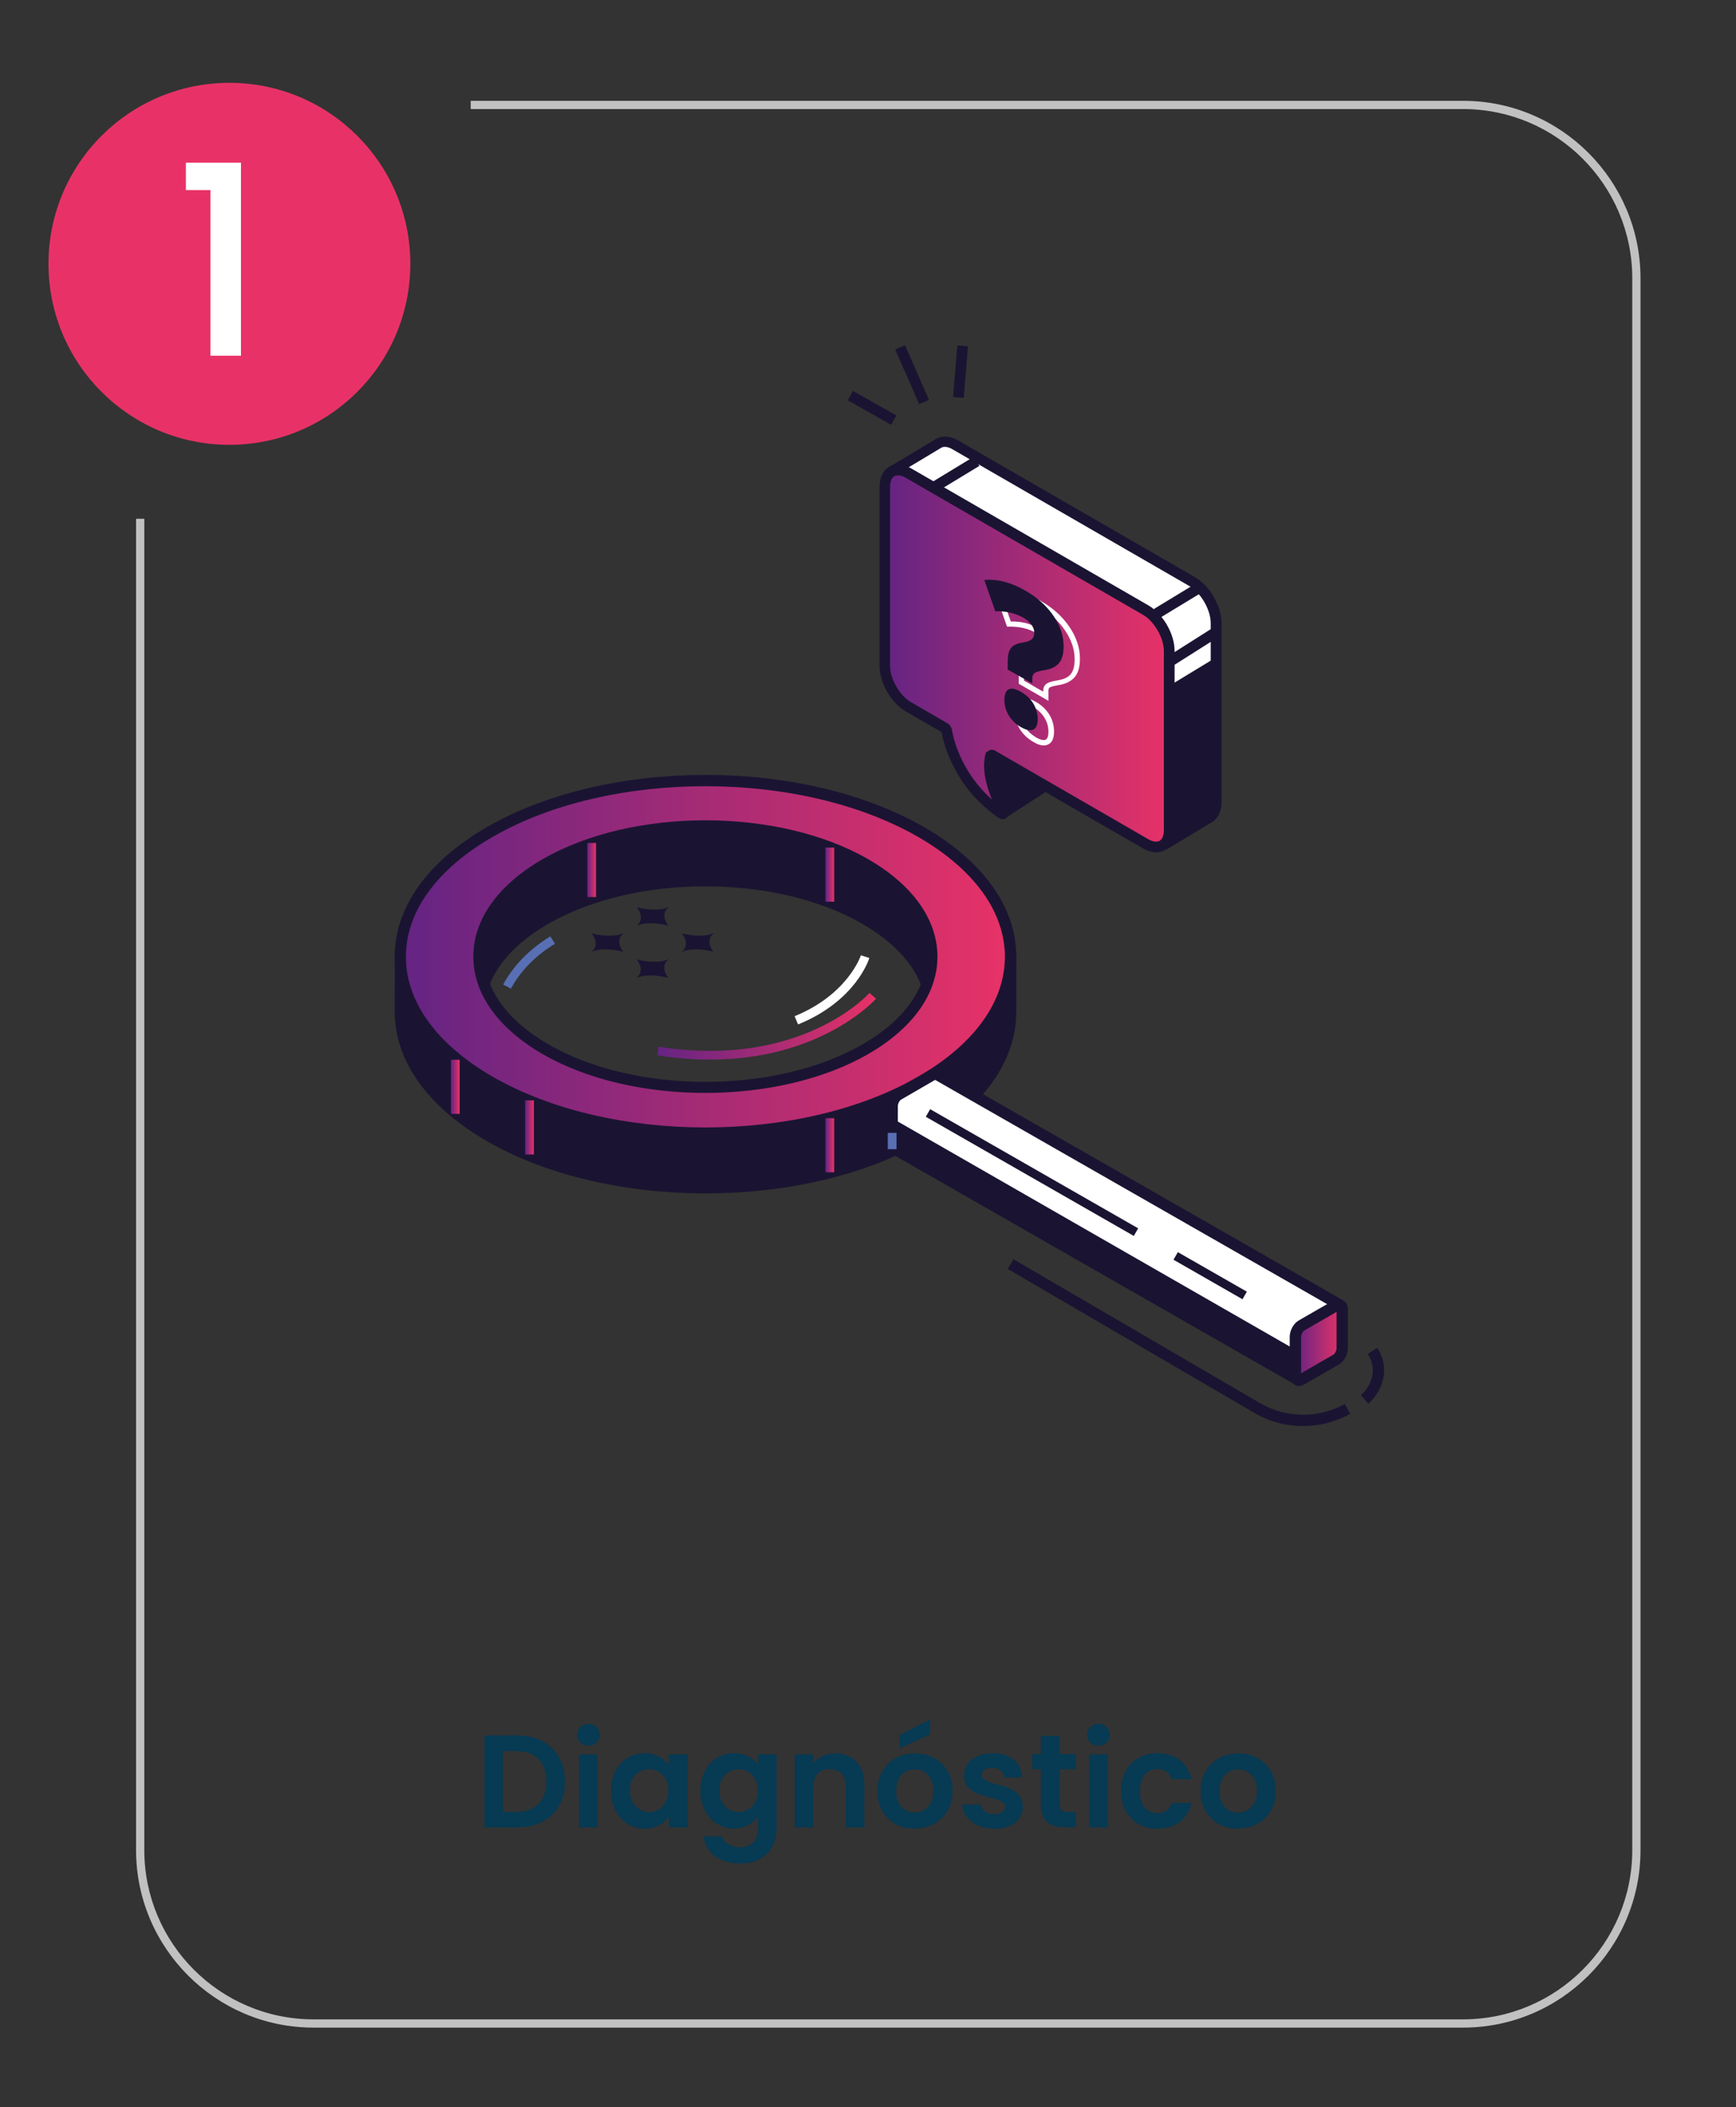 <svg xmlns="http://www.w3.org/2000/svg" xmlns:xlink="http://www.w3.org/1999/xlink" id="Camada_1" x="0px" y="0px" viewBox="0 0 105.26 127.72" style="enable-background:new 0 0 105.26 127.72;" xml:space="preserve">
<rect x="0" y="0" width="105.26" height="127.72" fill="#333333" stroke="none"/>
<style type="text/css">
	.st0{fill:#E83267;}
	.st1{fill:#C2C1C1;}
	.st2{fill:#FFFFFF;}
	.st3{fill:#073A53;}
	.st4{fill:#1A1432;}
	.st5{fill:url(#XMLID_1557_);}
	.st6{fill:url(#SVGID_1_);}
	.st7{fill:url(#SVGID_2_);}
	.st8{fill:url(#SVGID_3_);}
	.st9{fill:url(#SVGID_4_);}
	.st10{fill:url(#SVGID_5_);}
	.st11{fill:url(#XMLID_1558_);}
	.st12{fill:url(#SVGID_6_);}
	.st13{fill:#586FB4;}
	.st14{fill:url(#XMLID_1559_);}
	.st15{fill:url(#SVGID_7_);}
	.st16{fill:url(#XMLID_1560_);}
	.st17{fill:url(#SVGID_8_);}
	.st18{fill:url(#XMLID_1561_);}
	.st19{fill:url(#SVGID_9_);}
	.st20{fill:url(#XMLID_1562_);}
	.st21{fill:url(#SVGID_10_);}
	.st22{fill:url(#SVGID_11_);}
	.st23{fill:url(#XMLID_1563_);}
	.st24{fill:url(#XMLID_1564_);}
	.st25{fill:url(#XMLID_1565_);}
	.st26{fill:url(#XMLID_1566_);}
	.st27{fill:url(#XMLID_1567_);}
	.st28{fill:url(#XMLID_1568_);}
	.st29{fill:#6E5DA5;}
	.st30{fill:#DBD2E9;}
	.st31{fill:url(#XMLID_1569_);}
	.st32{fill:#FAE9CC;}
	.st33{fill:url(#XMLID_1570_);}
	.st34{fill:#FBEACC;}
	.st35{fill:#1A1432;stroke:#1A1432;stroke-miterlimit:10;}
	.st36{fill:url(#SVGID_12_);}
	.st37{fill:none;stroke:#1A1432;stroke-miterlimit:10;}
	.st38{fill:#FFFFFF;stroke:#1A1432;stroke-miterlimit:10;}
	.st39{fill:none;stroke:#F9FCFF;stroke-width:0.5;stroke-linejoin:round;}
	.st40{fill:url(#SVGID_13_);}
	.st41{fill:url(#XMLID_1571_);}
	.st42{fill:url(#XMLID_1572_);}
	.st43{fill:url(#SVGID_14_);}
	.st44{fill:url(#SVGID_15_);}
	.st45{fill:url(#SVGID_16_);}
	.st46{fill:url(#SVGID_17_);}
	.st47{fill:url(#SVGID_18_);}
	.st48{fill:url(#SVGID_19_);}
	.st49{fill:url(#SVGID_20_);}
	.st50{fill:url(#SVGID_21_);}
	.st51{fill:url(#SVGID_22_);}
	.st52{fill:url(#SVGID_23_);}
	.st53{fill:url(#SVGID_24_);}
	.st54{fill:url(#SVGID_25_);}
	.st55{fill:url(#SVGID_26_);}
	.st56{fill:url(#SVGID_27_);}
	.st57{fill:url(#SVGID_28_);}
	.st58{fill:url(#SVGID_29_);}
	.st59{fill:url(#SVGID_30_);}
	.st60{fill:url(#SVGID_31_);}
	.st61{fill:url(#SVGID_32_);}
	.st62{fill:url(#SVGID_33_);}
	.st63{fill:url(#SVGID_34_);}
	.st64{fill:url(#SVGID_35_);}
	.st65{fill:url(#SVGID_36_);}
	.st66{fill:url(#XMLID_1573_);}
	.st67{fill:url(#XMLID_1574_);}
	.st68{fill:url(#SVGID_37_);}
	.st69{fill:url(#SVGID_38_);}
	.st70{fill:url(#SVGID_39_);}
	.st71{fill:url(#SVGID_40_);}
	.st72{fill:url(#SVGID_41_);}
	.st73{fill:url(#SVGID_42_);}
	.st74{fill:url(#SVGID_43_);}
	.st75{fill:url(#SVGID_44_);}
	.st76{fill:url(#SVGID_45_);}
	.st77{fill:url(#SVGID_46_);}
	.st78{fill:url(#SVGID_47_);}
	.st79{fill:url(#XMLID_1575_);}
	.st80{fill:url(#SVGID_48_);}
	.st81{fill:url(#SVGID_49_);}
	.st82{fill:url(#SVGID_50_);}
	.st83{fill:url(#XMLID_1576_);}
	.st84{fill:url(#XMLID_1577_);}
	.st85{fill:url(#SVGID_51_);}
	.st86{fill:url(#SVGID_52_);}
	.st87{fill:url(#SVGID_53_);}
	.st88{fill:url(#SVGID_54_);}
	.st89{fill:url(#SVGID_55_);}
	.st90{fill:url(#SVGID_56_);}
	.st91{fill:url(#XMLID_1578_);}
	.st92{fill:url(#XMLID_1579_);}
	.st93{fill:url(#SVGID_57_);}
	.st94{fill:url(#SVGID_58_);}
	.st95{fill:url(#SVGID_59_);}
	.st96{fill:url(#SVGID_60_);}
	.st97{fill:url(#SVGID_61_);}
	.st98{fill:url(#SVGID_62_);}
	.st99{fill:url(#SVGID_63_);}
	.st100{fill:url(#SVGID_64_);}
	.st101{fill:url(#SVGID_65_);}
	.st102{fill:url(#SVGID_66_);}
	.st103{fill:url(#XMLID_1580_);}
	.st104{fill:url(#SVGID_67_);}
	.st105{fill:url(#XMLID_1581_);}
	.st106{fill:url(#XMLID_1582_);}
	.st107{fill:url(#XMLID_1583_);}
	.st108{fill:url(#XMLID_1584_);}
	.st109{fill:url(#SVGID_68_);}
	.st110{fill:url(#SVGID_69_);}
	.st111{fill:url(#SVGID_70_);}
	.st112{fill:url(#SVGID_71_);}
	.st113{fill:url(#SVGID_72_);}
	.st114{fill:url(#XMLID_1585_);}
	.st115{fill:url(#SVGID_73_);}
	.st116{fill:url(#XMLID_1586_);}
	.st117{fill:url(#XMLID_1587_);}
	.st118{fill:url(#SVGID_74_);}
	.st119{fill:url(#XMLID_1588_);}
	.st120{fill:url(#SVGID_75_);}
	.st121{fill:url(#XMLID_1589_);}
	.st122{fill:url(#SVGID_76_);}
	.st123{fill:url(#SVGID_77_);}
	.st124{fill:url(#XMLID_1590_);}
	.st125{fill:url(#XMLID_1591_);}
	.st126{fill:url(#XMLID_1592_);}
	.st127{fill:url(#XMLID_1593_);}
	.st128{fill:url(#XMLID_1594_);}
	.st129{fill:url(#XMLID_1595_);}
	.st130{fill:url(#XMLID_1596_);}
	.st131{fill:url(#XMLID_1597_);}
	.st132{fill:url(#SVGID_78_);}
	.st133{fill:url(#SVGID_79_);}
	.st134{fill:url(#XMLID_1598_);}
	.st135{fill:url(#XMLID_1599_);}
	.st136{fill:url(#SVGID_80_);}
	.st137{fill:url(#SVGID_81_);}
	.st138{fill:url(#SVGID_82_);}
	.st139{fill:url(#SVGID_83_);}
	.st140{fill:url(#SVGID_84_);}
	.st141{fill:url(#SVGID_85_);}
	.st142{fill:url(#SVGID_86_);}
	.st143{fill:url(#SVGID_87_);}
	.st144{fill:url(#SVGID_88_);}
	.st145{fill:url(#SVGID_89_);}
	.st146{fill:url(#SVGID_90_);}
	.st147{fill:url(#SVGID_91_);}
	.st148{fill:url(#SVGID_92_);}
	.st149{fill:url(#SVGID_93_);}
	.st150{fill:url(#SVGID_94_);}
	.st151{fill:url(#SVGID_95_);}
	.st152{fill:url(#SVGID_96_);}
	.st153{fill:url(#SVGID_97_);}
	.st154{fill:url(#SVGID_98_);}
	.st155{fill:url(#SVGID_99_);}
	.st156{fill:url(#SVGID_100_);}
	.st157{fill:url(#SVGID_101_);}
	.st158{fill:url(#SVGID_102_);}
	.st159{fill:url(#XMLID_1600_);}
	.st160{fill:url(#XMLID_1601_);}
	.st161{fill:url(#SVGID_103_);}
	.st162{fill:url(#SVGID_104_);}
	.st163{fill:url(#SVGID_105_);}
	.st164{fill:url(#SVGID_106_);}
	.st165{fill:url(#SVGID_107_);}
	.st166{fill:url(#SVGID_108_);}
	.st167{fill:url(#SVGID_109_);}
	.st168{fill:url(#SVGID_110_);}
	.st169{fill:url(#SVGID_111_);}
	.st170{fill:url(#SVGID_112_);}
	.st171{fill:url(#SVGID_113_);}
	.st172{fill:url(#XMLID_1602_);}
	.st173{fill:url(#SVGID_114_);}
	.st174{fill:url(#SVGID_115_);}
	.st175{fill:url(#SVGID_116_);}
	.st176{fill:url(#XMLID_1603_);}
	.st177{fill:url(#XMLID_1604_);}
	.st178{fill:url(#SVGID_117_);}
	.st179{fill:url(#SVGID_118_);}
	.st180{fill:url(#SVGID_119_);}
	.st181{fill:url(#SVGID_120_);}
	.st182{fill:url(#SVGID_121_);}
	.st183{fill:url(#SVGID_122_);}
	.st184{fill:url(#XMLID_1605_);}
	.st185{fill:url(#XMLID_1606_);}
	.st186{fill:url(#SVGID_123_);}
	.st187{fill:url(#SVGID_124_);}
	.st188{fill:url(#SVGID_125_);}
	.st189{fill:url(#SVGID_126_);}
	.st190{fill:url(#SVGID_127_);}
	.st191{fill:url(#SVGID_128_);}
	.st192{fill:url(#SVGID_129_);}
	.st193{fill:url(#SVGID_130_);}
	.st194{fill:url(#SVGID_131_);}
	.st195{fill:url(#SVGID_132_);}
	.st196{fill:url(#XMLID_1607_);}
	.st197{fill:url(#SVGID_133_);}
	.st198{fill:url(#XMLID_1608_);}
	.st199{fill:url(#XMLID_1609_);}
	.st200{fill:url(#XMLID_1610_);}
</style>
<g>
	<path class="st1" d="M88.71,122.89h-69.7c-5.93,0-10.76-4.83-10.76-10.76V31.44h0.5v80.69c0,5.66,4.6,10.26,10.26,10.26h69.7   c5.66,0,10.26-4.6,10.26-10.26V16.87c0-5.66-4.6-10.26-10.26-10.26H28.54v-0.5h60.17c5.93,0,10.76,4.83,10.76,10.76v95.26   C99.47,118.06,94.65,122.89,88.71,122.89z"></path>
</g>
<circle class="st0" cx="13.91" cy="15.99" r="10.97"></circle>
<g>
	<g>
		<path class="st2" d="M11.27,11.52V9.86h3.34v11.7h-1.85V11.52H11.27z"></path>
	</g>
</g>
<g>
	<g>
		<path class="st3" d="M32.87,105.52c0.45,0.23,0.79,0.56,1.03,0.98c0.24,0.42,0.36,0.92,0.36,1.48c0,0.56-0.12,1.05-0.36,1.47    c-0.24,0.42-0.59,0.74-1.03,0.97s-0.96,0.34-1.55,0.34h-1.95v-5.58h1.95C31.91,105.18,32.43,105.29,32.87,105.52z M32.65,109.33    c0.32-0.32,0.48-0.77,0.48-1.35c0-0.58-0.16-1.04-0.48-1.36c-0.32-0.33-0.77-0.49-1.36-0.49h-0.79v3.69h0.79    C31.87,109.81,32.33,109.65,32.65,109.33z"></path>
		<path class="st3" d="M35.19,105.61c-0.13-0.13-0.2-0.28-0.2-0.47s0.07-0.34,0.2-0.47s0.29-0.19,0.49-0.19s0.36,0.06,0.49,0.19    c0.13,0.13,0.2,0.28,0.2,0.47s-0.07,0.34-0.2,0.47c-0.13,0.13-0.29,0.19-0.49,0.19S35.32,105.74,35.19,105.61z M36.23,106.33v4.43    h-1.12v-4.43H36.23z"></path>
		<path class="st3" d="M37.32,107.34c0.18-0.35,0.42-0.61,0.73-0.8s0.65-0.28,1.03-0.28c0.33,0,0.62,0.07,0.87,0.2    c0.25,0.13,0.45,0.3,0.6,0.5v-0.63h1.13v4.43h-1.13v-0.65c-0.14,0.21-0.34,0.38-0.6,0.52c-0.25,0.14-0.55,0.2-0.88,0.2    c-0.37,0-0.71-0.1-1.02-0.29c-0.31-0.19-0.55-0.46-0.73-0.81c-0.18-0.35-0.27-0.75-0.27-1.2    C37.05,108.08,37.14,107.68,37.32,107.34z M40.37,107.84c-0.11-0.19-0.25-0.34-0.43-0.45c-0.18-0.1-0.38-0.16-0.58-0.16    s-0.4,0.05-0.58,0.15s-0.32,0.25-0.43,0.44s-0.16,0.42-0.16,0.69c0,0.27,0.05,0.5,0.16,0.7s0.25,0.35,0.43,0.46    c0.18,0.11,0.37,0.16,0.57,0.16c0.21,0,0.4-0.05,0.58-0.16c0.18-0.1,0.33-0.25,0.43-0.45c0.11-0.2,0.16-0.43,0.16-0.7    C40.53,108.27,40.48,108.04,40.37,107.84z"></path>
		<path class="st3" d="M45.37,106.45c0.25,0.13,0.45,0.3,0.59,0.51v-0.63h1.13v4.46c0,0.41-0.08,0.78-0.25,1.1    c-0.17,0.32-0.41,0.58-0.74,0.77c-0.33,0.19-0.73,0.28-1.2,0.28c-0.63,0-1.15-0.15-1.55-0.44c-0.4-0.29-0.63-0.69-0.68-1.2h1.11    c0.06,0.2,0.18,0.36,0.38,0.48c0.19,0.12,0.43,0.18,0.71,0.18c0.33,0,0.59-0.1,0.79-0.29c0.2-0.19,0.3-0.49,0.3-0.88v-0.69    c-0.14,0.21-0.34,0.38-0.6,0.52c-0.25,0.14-0.54,0.21-0.87,0.21c-0.37,0-0.71-0.1-1.02-0.29c-0.31-0.19-0.55-0.46-0.73-0.81    c-0.18-0.35-0.27-0.75-0.27-1.2c0-0.45,0.09-0.84,0.27-1.19s0.42-0.61,0.73-0.8s0.65-0.28,1.03-0.28    C44.82,106.26,45.12,106.32,45.37,106.45z M45.8,107.84c-0.11-0.19-0.25-0.34-0.43-0.45c-0.18-0.1-0.38-0.16-0.58-0.16    s-0.4,0.05-0.58,0.15s-0.32,0.25-0.43,0.44s-0.16,0.42-0.16,0.69c0,0.27,0.05,0.5,0.16,0.7s0.25,0.35,0.43,0.46    c0.18,0.11,0.37,0.16,0.57,0.16c0.21,0,0.4-0.05,0.58-0.16c0.18-0.1,0.33-0.25,0.43-0.45c0.11-0.2,0.16-0.43,0.16-0.7    C45.96,108.27,45.9,108.04,45.8,107.84z"></path>
		<path class="st3" d="M51.92,106.76c0.33,0.33,0.49,0.8,0.49,1.4v2.6h-1.12v-2.45c0-0.35-0.09-0.62-0.26-0.81    c-0.18-0.19-0.42-0.28-0.72-0.28c-0.31,0-0.55,0.09-0.73,0.28c-0.18,0.19-0.27,0.46-0.27,0.81v2.45h-1.12v-4.43h1.12v0.55    c0.15-0.19,0.34-0.34,0.57-0.45c0.23-0.11,0.49-0.16,0.76-0.16C51.17,106.26,51.59,106.43,51.92,106.76z"></path>
		<path class="st3" d="M54.29,110.55c-0.34-0.19-0.61-0.46-0.8-0.8c-0.2-0.35-0.29-0.75-0.29-1.2s0.1-0.85,0.3-1.2    s0.47-0.61,0.82-0.8s0.73-0.28,1.16-0.28s0.81,0.09,1.16,0.28s0.62,0.46,0.82,0.8s0.3,0.75,0.3,1.2s-0.1,0.85-0.31,1.2    c-0.21,0.35-0.48,0.61-0.83,0.8c-0.35,0.19-0.74,0.28-1.17,0.28C55.01,110.83,54.63,110.74,54.29,110.55z M56.01,109.71    c0.18-0.1,0.32-0.25,0.43-0.44c0.11-0.2,0.16-0.44,0.16-0.72c0-0.42-0.11-0.75-0.33-0.97c-0.22-0.23-0.49-0.34-0.81-0.34    s-0.59,0.11-0.8,0.34c-0.22,0.23-0.32,0.55-0.32,0.97c0,0.42,0.11,0.75,0.32,0.97c0.21,0.23,0.48,0.34,0.8,0.34    C55.64,109.86,55.83,109.81,56.01,109.71z M56.39,105.12l-1.84,0.84v-0.8l1.84-0.95V105.12z"></path>
		<path class="st3" d="M59.3,110.64c-0.29-0.13-0.52-0.31-0.68-0.53c-0.17-0.22-0.26-0.47-0.28-0.74h1.13    c0.02,0.17,0.1,0.31,0.25,0.42c0.15,0.11,0.33,0.17,0.55,0.17c0.21,0,0.38-0.04,0.5-0.13c0.12-0.09,0.18-0.2,0.18-0.33    c0-0.14-0.07-0.25-0.22-0.32s-0.38-0.15-0.7-0.24c-0.33-0.08-0.6-0.16-0.81-0.25c-0.21-0.08-0.39-0.22-0.54-0.39    c-0.15-0.18-0.23-0.41-0.23-0.71c0-0.25,0.07-0.47,0.21-0.67c0.14-0.2,0.34-0.36,0.61-0.48c0.26-0.12,0.57-0.18,0.93-0.18    c0.53,0,0.95,0.13,1.26,0.4c0.32,0.26,0.49,0.62,0.52,1.07H60.9c-0.02-0.18-0.09-0.32-0.22-0.42c-0.13-0.1-0.31-0.16-0.52-0.16    c-0.2,0-0.36,0.04-0.47,0.11c-0.11,0.07-0.16,0.18-0.16,0.31c0,0.15,0.08,0.26,0.22,0.34c0.15,0.08,0.38,0.16,0.7,0.24    c0.32,0.08,0.58,0.16,0.79,0.25c0.21,0.09,0.39,0.22,0.54,0.4s0.23,0.41,0.24,0.71c0,0.26-0.07,0.49-0.21,0.69    c-0.14,0.2-0.34,0.36-0.61,0.48c-0.26,0.11-0.57,0.17-0.92,0.17C59.91,110.83,59.58,110.77,59.3,110.64z"></path>
		<path class="st3" d="M64.24,107.25v2.14c0,0.15,0.04,0.26,0.11,0.32s0.19,0.1,0.36,0.1h0.52v0.94h-0.7    c-0.94,0-1.42-0.46-1.42-1.38v-2.14h-0.53v-0.92h0.53v-1.1h1.13v1.1h0.99v0.92H64.24z"></path>
		<path class="st3" d="M66.11,105.61c-0.13-0.13-0.2-0.28-0.2-0.47s0.07-0.34,0.2-0.47s0.29-0.19,0.49-0.19s0.36,0.06,0.49,0.19    c0.13,0.13,0.2,0.28,0.2,0.47s-0.07,0.34-0.2,0.47c-0.13,0.13-0.29,0.19-0.49,0.19S66.24,105.74,66.11,105.61z M67.16,106.33v4.43    h-1.12v-4.43H67.16z"></path>
		<path class="st3" d="M68.25,107.34c0.19-0.34,0.45-0.61,0.78-0.8c0.33-0.19,0.71-0.28,1.14-0.28c0.55,0,1,0.14,1.36,0.41    c0.36,0.27,0.6,0.66,0.72,1.16h-1.21c-0.06-0.19-0.17-0.34-0.32-0.45c-0.15-0.11-0.34-0.16-0.56-0.16c-0.32,0-0.57,0.12-0.76,0.35    c-0.19,0.23-0.28,0.56-0.28,0.99c0,0.42,0.09,0.75,0.28,0.98c0.19,0.23,0.44,0.35,0.76,0.35c0.45,0,0.75-0.2,0.89-0.61h1.21    c-0.12,0.48-0.37,0.86-0.73,1.14c-0.36,0.28-0.82,0.42-1.36,0.42c-0.43,0-0.81-0.09-1.14-0.28c-0.33-0.19-0.59-0.46-0.78-0.8    c-0.19-0.34-0.28-0.75-0.28-1.2S68.07,107.68,68.25,107.34z"></path>
		<path class="st3" d="M73.89,110.55c-0.34-0.19-0.61-0.46-0.8-0.8c-0.2-0.35-0.29-0.75-0.29-1.2s0.1-0.85,0.3-1.2    s0.47-0.61,0.82-0.8s0.73-0.28,1.16-0.28s0.81,0.09,1.16,0.28s0.62,0.46,0.82,0.8s0.3,0.75,0.3,1.2s-0.1,0.85-0.31,1.2    c-0.21,0.35-0.48,0.61-0.83,0.8c-0.35,0.19-0.74,0.28-1.17,0.28C74.62,110.83,74.24,110.74,73.89,110.55z M75.62,109.71    c0.18-0.1,0.32-0.25,0.43-0.44c0.11-0.2,0.16-0.44,0.16-0.72c0-0.42-0.11-0.75-0.33-0.97c-0.22-0.23-0.49-0.34-0.81-0.34    s-0.59,0.11-0.8,0.34c-0.22,0.23-0.32,0.55-0.32,0.97c0,0.42,0.11,0.75,0.32,0.97c0.21,0.23,0.48,0.34,0.8,0.34    C75.25,109.86,75.44,109.81,75.62,109.71z"></path>
	</g>
</g>
<g id="XMLID_156_">
	<g id="XMLID_299_">
		<g id="XMLID_300_">
			<path id="XMLID_301_" class="st4" d="M79.01,86.43c0.99,0,1.98-0.25,2.86-0.74l-0.33-0.6c-1.59,0.89-3.56,0.87-5.14-0.05     l-14.95-8.72l-0.35,0.59l14.95,8.72C76.96,86.17,77.99,86.43,79.01,86.43z"></path>
		</g>
	</g>
	<g id="XMLID_296_">
		<g id="XMLID_297_">
			<path id="XMLID_298_" class="st4" d="M82.97,85.08c0.6-0.52,1.49-1.9,0.54-3.39l-0.58,0.37c0.87,1.37-0.36,2.46-0.41,2.5     L82.97,85.08z"></path>
		</g>
	</g>
	<g id="XMLID_170_">
		<g id="XMLID_285_">
			<g id="XMLID_292_">
				<path id="XMLID_293_" class="st4" d="M61.27,61.15L61.27,61.15l0-2.98l-0.74,0.14c-0.84-1.67-2.4-3.24-4.67-4.55      c-3.73-2.15-8.2-5.79-13.08-5.72c-4.58,0.06-9.58,3.7-13.08,5.72c-2.28,1.31-3.83,2.89-4.68,4.55l-0.74-0.15l-0.01,3.14      c0,0,0,0,0,0v0l0,0c0,2.73,1.81,5.47,5.42,7.55c7.22,4.17,18.94,4.17,26.16,0C59.54,66.74,61.34,63.93,61.27,61.15z       M52.48,66.92c-2.68,1.55-6.41-0.44-9.92-0.44c-3.51,0-6.81,1.99-9.49,0.44c-5.36-3.1-5.36-8.11,0-11.21      c5.36-3.1,14.05-3.1,19.42,0C57.84,58.8,57.84,63.82,52.48,66.92z"></path>
			</g>
			<g id="XMLID_286_">
				<path id="XMLID_287_" class="st4" d="M29.52,69.16c-3.6-2.08-5.59-4.87-5.59-7.85l0.01-3.56l0.9,0.18      c0.92-1.68,2.54-3.22,4.69-4.46c0.61-0.35,1.26-0.75,1.94-1.17c3.31-2.02,7.42-4.54,11.31-4.6c0.05,0,0.09,0,0.14,0      c3.94,0,7.56,2.29,10.76,4.32c0.82,0.52,1.6,1.01,2.35,1.45c2.15,1.24,3.77,2.78,4.69,4.46l0.9-0.17l0,3.47      c0.04,3.02-1.94,5.84-5.59,7.94c-3.65,2.11-8.45,3.16-13.25,3.16C37.97,72.33,33.17,71.27,29.52,69.16z M60.92,58.58l-0.59,0.11      l-0.12-0.23c-0.83-1.65-2.4-3.17-4.54-4.41c-0.76-0.44-1.55-0.94-2.38-1.46c-3.12-1.98-6.66-4.21-10.4-4.21      c-0.04,0-0.09,0-0.13,0c-3.69,0.05-7.72,2.52-10.96,4.5c-0.69,0.42-1.35,0.82-1.96,1.18c-2.14,1.23-3.71,2.76-4.54,4.41      L25.2,58.7l-0.58-0.12l0,2.73c0,2.72,1.86,5.3,5.25,7.25c7.12,4.11,18.7,4.11,25.82,0l0,0c3.45-1.99,5.31-4.63,5.24-7.41      l-0.01-0.28l0.01,0V58.58z M46.41,67.35c-1.27-0.26-2.59-0.53-3.85-0.53c-1.28,0-2.54,0.27-3.76,0.54      c-2.11,0.46-4.11,0.89-5.9-0.14c-2.7-1.56-4.19-3.66-4.19-5.9c0-2.25,1.49-4.34,4.19-5.9c5.45-3.15,14.31-3.15,19.76,0      c2.7,1.56,4.19,3.66,4.19,5.9c0,2.25-1.49,4.34-4.19,5.9c-0.81,0.47-1.7,0.64-2.63,0.64C48.88,67.85,47.66,67.6,46.41,67.35z       M46.54,66.67c2.15,0.44,4.19,0.86,5.76-0.05c2.48-1.43,3.85-3.32,3.85-5.31c0-1.99-1.37-3.87-3.85-5.31      c-5.26-3.04-13.81-3.04-19.07,0c-2.48,1.43-3.85,3.32-3.85,5.31c0,1.99,1.37,3.87,3.85,5.31c1.56,0.9,3.34,0.51,5.41,0.06      c1.26-0.27,2.56-0.56,3.91-0.56C43.89,66.13,45.24,66.4,46.54,66.67z"></path>
			</g>
		</g>
		<g id="XMLID_270_">
			<g id="XMLID_277_">
				<g>
					<linearGradient id="XMLID_1557_" gradientUnits="userSpaceOnUse" x1="24.272" y1="57.982" x2="61.273" y2="57.982">
						<stop offset="0.018" style="stop-color:#662483"></stop>
						<stop offset="1" style="stop-color:#E83267"></stop>
					</linearGradient>
					<path id="XMLID_628_" class="st5" d="M55.85,50.43c-7.22-4.17-18.94-4.17-26.16,0c-7.22,4.17-7.22,10.93,0,15.11       c7.22,4.17,18.94,4.17,26.16,0C63.08,61.36,63.08,54.6,55.85,50.43z M52.48,63.59c-5.36,3.1-14.05,3.1-19.42,0       c-5.36-3.1-5.36-8.11,0-11.21c5.36-3.1,14.05-3.1,19.42,0C57.84,55.47,57.84,60.49,52.48,63.59z"></path>
				</g>
			</g>
			<g id="XMLID_271_">
				<path id="XMLID_272_" class="st4" d="M29.52,65.83c-3.6-2.08-5.59-4.87-5.59-7.85c0-2.98,1.99-5.77,5.59-7.85      c7.31-4.22,19.2-4.22,26.51,0c3.61,2.08,5.59,4.87,5.59,7.85c0,2.98-1.99,5.77-5.59,7.85l0,0C52.37,67.94,47.57,69,42.77,69      C37.97,69,33.17,67.94,29.52,65.83z M29.86,50.73c-3.38,1.95-5.25,4.53-5.25,7.26c0,2.72,1.86,5.3,5.25,7.26      c7.12,4.11,18.7,4.11,25.82,0l0,0c3.38-1.95,5.25-4.53,5.25-7.26c0-2.72-1.86-5.3-5.25-7.26c-3.56-2.05-8.23-3.08-12.91-3.08      C38.1,47.65,33.42,48.67,29.86,50.73z M32.89,63.88c-2.7-1.56-4.19-3.66-4.19-5.9c0-2.25,1.49-4.34,4.19-5.9      c5.45-3.15,14.31-3.15,19.76,0l0,0c2.7,1.56,4.19,3.66,4.19,5.9c0,2.25-1.49,4.34-4.19,5.9c-2.72,1.57-6.3,2.36-9.88,2.36      C39.19,66.24,35.62,65.46,32.89,63.88z M52.31,52.67c-5.26-3.04-13.81-3.04-19.07,0c-2.48,1.43-3.85,3.32-3.85,5.31      c0,1.99,1.37,3.87,3.85,5.31c5.26,3.04,13.81,3.04,19.07,0c2.48-1.43,3.85-3.32,3.85-5.31C56.16,55.99,54.79,54.11,52.31,52.67      L52.31,52.67z"></path>
			</g>
		</g>
		<g id="XMLID_230_">
			<g>
				<g id="XMLID_616_">
					<g id="XMLID_618_">
						<linearGradient id="SVGID_1_" gradientUnits="userSpaceOnUse" x1="50.045" y1="69.404" x2="50.575" y2="69.404">
							<stop offset="0.018" style="stop-color:#662483"></stop>
							<stop offset="1" style="stop-color:#E83267"></stop>
						</linearGradient>
						<rect x="50.05" y="67.77" class="st6" width="0.53" height="3.28"></rect>
					</g>
				</g>
			</g>
		</g>
		<g id="XMLID_226_">
			<g>
				<g id="XMLID_611_">
					<g id="XMLID_613_">
						<linearGradient id="SVGID_2_" gradientUnits="userSpaceOnUse" x1="27.34" y1="65.867" x2="27.87" y2="65.867">
							<stop offset="0.018" style="stop-color:#662483"></stop>
							<stop offset="1" style="stop-color:#E83267"></stop>
						</linearGradient>
						<rect x="27.34" y="64.23" class="st7" width="0.53" height="3.28"></rect>
					</g>
				</g>
			</g>
		</g>
		<g id="XMLID_222_">
			<g>
				<g id="XMLID_606_">
					<g id="XMLID_608_">
						<linearGradient id="SVGID_3_" gradientUnits="userSpaceOnUse" x1="31.845" y1="68.328" x2="32.374" y2="68.328">
							<stop offset="0.018" style="stop-color:#662483"></stop>
							<stop offset="1" style="stop-color:#E83267"></stop>
						</linearGradient>
						<rect x="31.84" y="66.69" class="st8" width="0.53" height="3.28"></rect>
					</g>
				</g>
			</g>
		</g>
		<g id="XMLID_218_">
			<g>
				<g id="XMLID_602_">
					<g id="XMLID_604_">
						<linearGradient id="SVGID_4_" gradientUnits="userSpaceOnUse" x1="50.045" y1="53.005" x2="50.575" y2="53.005">
							<stop offset="0.018" style="stop-color:#662483"></stop>
							<stop offset="1" style="stop-color:#E83267"></stop>
						</linearGradient>
						<rect x="50.05" y="51.37" class="st9" width="0.53" height="3.28"></rect>
					</g>
				</g>
			</g>
		</g>
		<g id="XMLID_214_">
			<g>
				<g id="XMLID_597_">
					<g id="XMLID_600_">
						<linearGradient id="SVGID_5_" gradientUnits="userSpaceOnUse" x1="35.605" y1="52.727" x2="36.135" y2="52.727">
							<stop offset="0.018" style="stop-color:#662483"></stop>
							<stop offset="1" style="stop-color:#E83267"></stop>
						</linearGradient>
						<rect x="35.61" y="51.09" class="st10" width="0.53" height="3.28"></rect>
					</g>
				</g>
			</g>
		</g>
		<g id="XMLID_194_">
			<g id="XMLID_207_">
				<g id="XMLID_212_">
					<path id="XMLID_213_" class="st2" d="M81.14,79.29c0.06-0.1,0.02-0.23-0.08-0.29L56.8,65.11c0,0-0.14-0.03-0.22,0.02       l-2.12,1.22c-0.2,0.12-0.36,0.42-0.36,0.69v2.31c0,0.12,0.03,0.2,0.09,0.25l24.27,13.88c0.1,0.06,0.23,0.02,0.29-0.08       L81.14,79.29z"></path>
				</g>
				<g id="XMLID_208_">
					<path id="XMLID_209_" class="st4" d="M78.28,83.78L54.01,69.9l-0.08-0.06c-0.08-0.09-0.18-0.24-0.18-0.49v-2.31       c0-0.39,0.23-0.81,0.53-0.99l2.12-1.22c0.18-0.11,0.41-0.07,0.47-0.06l0.05,0.01l24.31,13.91c0.13,0.07,0.22,0.19,0.26,0.34       c0.04,0.14,0.02,0.3-0.06,0.42l-2.4,4.12c-0.1,0.18-0.29,0.28-0.48,0.28C78.46,83.86,78.36,83.83,78.28,83.78z M56.7,65.45       l-2.07,1.2c-0.08,0.04-0.19,0.23-0.19,0.39l-0.01,2.31l24.08,13.77l2.27-3.9L56.7,65.45z"></path>
				</g>
			</g>
			<g id="XMLID_198_">
				<g id="XMLID_203_">
					<linearGradient id="XMLID_1558_" gradientUnits="userSpaceOnUse" x1="78.55" y1="81.368" x2="81.388" y2="81.368">
						<stop offset="0.018" style="stop-color:#662483"></stop>
						<stop offset="1" style="stop-color:#E83267"></stop>
					</linearGradient>
					<path id="XMLID_206_" class="st11" d="M81.03,82.4l-2.12,1.22c-0.2,0.12-0.36-0.01-0.36-0.27v-2.31c0-0.27,0.16-0.58,0.36-0.69       l2.12-1.22c0.2-0.12,0.36,0.01,0.36,0.27v2.31C81.39,81.97,81.23,82.28,81.03,82.4z"></path>
				</g>
				<g id="XMLID_199_">
					<path id="XMLID_200_" class="st4" d="M78.5,83.93c-0.19-0.11-0.3-0.32-0.3-0.59v-2.31c0-0.39,0.23-0.81,0.53-0.99l2.12-1.22       c0.19-0.11,0.41-0.12,0.58-0.02c0.19,0.11,0.3,0.32,0.3,0.59v2.31c0,0.39-0.23,0.81-0.53,0.99l-2.12,1.22       c-0.1,0.06-0.21,0.09-0.32,0.09C78.67,84,78.58,83.98,78.5,83.93z M80.85,82.1c0.08-0.04,0.19-0.23,0.19-0.39l0-2.2l-1.96,1.13       c-0.08,0.04-0.19,0.23-0.19,0.39l0,2.2L80.85,82.1L80.85,82.1z"></path>
				</g>
			</g>
			<g id="XMLID_195_">
				<g id="XMLID_196_">
					<polygon id="XMLID_197_" class="st4" points="54.1,67.78 54.1,69.35 78.55,83.34 78.55,81.81      "></polygon>
				</g>
			</g>
		</g>
		<g id="XMLID_191_">
			<g id="XMLID_192_">
				
					<rect id="XMLID_193_" x="62.28" y="63.78" transform="matrix(0.497 -0.868 0.868 0.497 -30.179 90.046)" class="st4" width="0.53" height="14.53"></rect>
			</g>
		</g>
		<g id="XMLID_188_">
			<g id="XMLID_189_">
				
					<rect id="XMLID_190_" x="73.08" y="74.88" transform="matrix(0.497 -0.868 0.868 0.497 -30.163 102.568)" class="st4" width="0.53" height="4.82"></rect>
			</g>
		</g>
		<g id="XMLID_184_">
			<g>
				<g id="XMLID_561_">
					<g id="XMLID_595_">
						<linearGradient id="SVGID_6_" gradientUnits="userSpaceOnUse" x1="39.838" y1="62.196" x2="53.113" y2="62.196">
							<stop offset="0.018" style="stop-color:#662483"></stop>
							<stop offset="1" style="stop-color:#E83267"></stop>
						</linearGradient>
						<path class="st12" d="M43.05,64.22c6.77,0,10.03-3.65,10.07-3.69l-0.4-0.35c-0.04,0.05-4.15,4.62-12.79,3.26l-0.08,0.52        C40.98,64.14,42.05,64.22,43.05,64.22z"></path>
					</g>
				</g>
			</g>
		</g>
		<g id="XMLID_181_">
			<g id="XMLID_182_">
				<path id="XMLID_183_" class="st2" d="M48.39,62.09c3.49-1.42,4.29-3.92,4.32-4.03l-0.51-0.16c-0.01,0.02-0.78,2.37-4.02,3.69      L48.39,62.09z"></path>
			</g>
		</g>
		<g id="XMLID_177_">
			<g>
				<g id="XMLID_513_">
					<g id="XMLID_515_">
						<path class="st13" d="M30.98,59.92c0.58-1.07,1.47-1.99,2.67-2.72l-0.28-0.45c-1.27,0.78-2.23,1.76-2.86,2.92L30.98,59.92z"></path>
					</g>
				</g>
			</g>
		</g>
		<g id="XMLID_171_">
			<g>
				<g id="XMLID_510_">
					<rect id="XMLID_511_" x="53.83" y="68.66" class="st13" width="0.53" height="0.99"></rect>
				</g>
			</g>
		</g>
	</g>
	<g id="XMLID_157_">
		<g id="XMLID_167_">
			<g id="XMLID_168_">
				<path id="XMLID_169_" class="st4" d="M40.52,58.16c-0.5,0.41-0.09,0.99-0.01,1.09c0,0.01-0.01,0.01-0.01,0.01      c-0.17-0.05-1.17-0.29-1.88,0c-0.01,0-0.02,0-0.01-0.01c0.5-0.41,0.08-0.99,0-1.09c0-0.01,0-0.01,0.01-0.01      c0.18,0.05,1.18,0.29,1.89,0C40.52,58.15,40.53,58.15,40.52,58.16z"></path>
			</g>
		</g>
		<g id="XMLID_164_">
			<g id="XMLID_165_">
				<path id="XMLID_166_" class="st4" d="M37.79,56.58c-0.5,0.41-0.09,0.99-0.01,1.09c0,0.01-0.01,0.01-0.01,0.01      c-0.17-0.05-1.17-0.29-1.88,0c-0.01,0-0.02,0-0.01-0.01c0.5-0.41,0.08-0.99,0-1.09c0-0.01,0-0.01,0.01-0.01      c0.18,0.05,1.18,0.29,1.89,0C37.79,56.57,37.8,56.58,37.79,56.58z"></path>
			</g>
		</g>
		<g id="XMLID_161_">
			<g id="XMLID_162_">
				<path id="XMLID_163_" class="st4" d="M43.26,56.58c-0.5,0.41-0.09,0.99-0.01,1.09c0,0.01-0.01,0.01-0.01,0.01      c-0.17-0.05-1.17-0.29-1.88,0c-0.01,0-0.02,0-0.01-0.01c0.5-0.41,0.08-0.99,0-1.09c0-0.01,0.01-0.01,0.01-0.01      c0.18,0.05,1.18,0.29,1.89,0C43.25,56.57,43.27,56.57,43.26,56.58z"></path>
			</g>
		</g>
		<g id="XMLID_158_">
			<g id="XMLID_159_">
				<path id="XMLID_160_" class="st4" d="M40.53,55c-0.5,0.41-0.09,0.99-0.01,1.09c0,0.01-0.01,0.01-0.01,0.01      c-0.17-0.05-1.17-0.29-1.88,0c-0.01,0-0.02,0-0.01-0.01c0.5-0.41,0.08-0.99,0-1.09c0-0.01,0-0.01,0.01-0.01      c0.18,0.05,1.18,0.29,1.89,0C40.53,54.99,40.54,55,40.53,55z"></path>
			</g>
		</g>
	</g>
</g>
<g id="XMLID_78_">
	<g id="XMLID_111_">
		<g id="XMLID_114_">
			<g id="XMLID_127_">
				<g id="XMLID_128_">
					<g id="XMLID_132_">
						<g id="XMLID_133_">
							<g id="XMLID_151_">
								<path id="XMLID_155_" class="st4" d="M60.89,49.23l3.01-1.94c0.03-0.02,0.03-0.05,0.01-0.08l-3.82-4.63          c-0.03-0.03-0.08-0.02-0.09,0.02l-0.61,2.82c0,0,0,0,0,0.01l-0.15,1.93c0,0.01,0,0.03,0.01,0.04l1.57,1.82          C60.84,49.24,60.87,49.25,60.89,49.23z"></path>
								<path id="XMLID_152_" class="st4" d="M60.86,49.57c-0.1,0-0.21-0.04-0.28-0.13l-1.66-1.93l0-0.18l0.14-1.93l0.66-3.07          l0.24-0.09c0.14-0.03,0.29,0.01,0.38,0.13l3.91,4.75l-0.01,0.19c-0.02,0.11-0.08,0.2-0.17,0.26l-3,1.94          C61,49.55,60.93,49.57,60.86,49.57z M59.58,47.27l1.34,1.56l2.55-1.65l-3.27-3.96l-0.49,2.27L59.58,47.27z"></path>
							</g>
							<g id="XMLID_146_">
								<path id="XMLID_150_" class="st2" d="M72.27,35.23l-14.35-8.28c-0.36-0.21-0.69-0.24-0.94-0.13l0,0l-2.81,1.68          c-0.04,0.02-0.05,0.08-0.02,0.12l3.35,3.54c0.01,0.01,0.02,0.03,0.02,0.05l0,5.86c0,0.93,0.66,2.08,1.47,2.55l2.14,1.23          c0.05,0.07,0.1,0.14,0.15,0.21c0.11,0.62,0.7,3.2,3.33,5c0.1,0.07,0.17-0.03,0.1-0.16c-0.35-0.66-1-2.08-0.8-3.2          c0.11-0.05,0.13-0.05,0.24-0.1l4.43,2.56c0.02,0.01,0.03,0.02,0.03,0.04l1.85,4.93c0.02,0.04,0.07,0.06,0.11,0.04l2.78-1.67          l0,0c0.24-0.16,0.38-0.47,0.38-0.9V37.78C73.74,36.85,73.08,35.7,72.27,35.23z"></path>
								<path id="XMLID_147_" class="st4" d="M70.55,51.5c-0.05,0-0.09-0.01-0.14-0.02l-0.14-0.05l-0.1-0.19l-1.82-4.84l-4.13-2.38          c-0.06,1.01,0.52,2.24,0.79,2.75c0.11,0.2,0.08,0.43-0.07,0.56c-0.14,0.12-0.34,0.13-0.5,0.02          c-2.61-1.79-3.29-4.3-3.45-5.14l-0.07-0.09l-2.08-1.2c-0.92-0.53-1.63-1.77-1.63-2.83v-5.76l-3.28-3.47          c-0.09-0.09-0.12-0.21-0.11-0.33c0.02-0.12,0.09-0.23,0.2-0.29l2.8-1.68c0.4-0.17,0.83-0.12,1.27,0.13l14.35,8.28          c0.92,0.53,1.63,1.77,1.63,2.83v10.82c0,0.53-0.19,0.94-0.52,1.17l-2.79,1.68C70.69,51.48,70.62,51.5,70.55,51.5z           M64.19,43.23l4.67,2.7l0.07,0.16l1.74,4.64l2.52-1.52c0.14-0.09,0.22-0.32,0.22-0.62l0-10.82c0-0.82-0.6-1.85-1.31-2.26          l-14.35-8.28c-0.25-0.15-0.48-0.18-0.65-0.11l-2.5,1.5l3.23,3.41l0.02,0.18v5.86c0,0.82,0.6,1.85,1.31,2.26l2.24,1.33          l0.21,0.34c0.08,0.44,0.52,2.51,2.42,4.19c-0.31-0.76-0.58-1.72-0.43-2.56l0.03-0.17L64.19,43.23z"></path>
							</g>
							<g id="XMLID_140_">
								<linearGradient id="XMLID_1559_" gradientUnits="userSpaceOnUse" x1="53.643" y1="39.902" x2="70.889" y2="39.902">
									<stop offset="0.018" style="stop-color:#662483"></stop>
									<stop offset="1" style="stop-color:#E83267"></stop>
								</linearGradient>
								<path id="XMLID_144_" class="st14" d="M69.46,36.97l-14.38-8.3c-0.79-0.46-1.43-0.09-1.43,0.83l0,10.86          c0,0.91,0.64,2.02,1.43,2.48l2.21,1.28c0.05,0.03,0.1,0.1,0.11,0.17c0.1,0.58,0.67,3.2,3.33,5.02          c0.1,0.07,0.17-0.03,0.1-0.16c-0.36-0.68-1.04-2.18-0.77-3.32c0.01-0.05,0.06-0.07,0.12-0.04l9.28,5.36          c0.79,0.46,1.43,0.09,1.43-0.83V39.45C70.89,38.54,70.25,37.43,69.46,36.97z"></path>
								<path id="XMLID_141_" class="st4" d="M70.1,51.66c-0.25,0-0.53-0.08-0.8-0.24l-8.97-5.18c-0.06,1,0.52,2.23,0.79,2.75          c0.11,0.2,0.08,0.43-0.07,0.56c-0.14,0.12-0.34,0.13-0.5,0.02c-2.73-1.87-3.35-4.59-3.46-5.2l-2.17-1.25          c-0.89-0.52-1.59-1.73-1.59-2.76l0-10.86c0-0.56,0.21-0.99,0.58-1.21c0.37-0.22,0.85-0.18,1.34,0.1l14.38,8.3          c0.89,0.52,1.59,1.73,1.59,2.76v10.86c0,0.56-0.21,0.99-0.58,1.21C70.47,51.61,70.29,51.66,70.1,51.66z M60.12,45.44          c0.07,0,0.15,0.02,0.22,0.06l9.28,5.36c0.27,0.16,0.52,0.19,0.69,0.1c0.16-0.09,0.26-0.33,0.26-0.64l0-10.86          c0-0.79-0.58-1.8-1.27-2.2l-14.38-8.3c-0.27-0.16-0.52-0.19-0.69-0.1c-0.16,0.09-0.26,0.33-0.26,0.64l0,10.86          c0,0.79,0.58,1.8,1.27,2.2l2.21,1.28c0.14,0.08,0.24,0.23,0.27,0.4c0.07,0.44,0.51,2.52,2.42,4.21          c-0.33-0.81-0.61-1.83-0.4-2.69l0.04-0.16l0.19-0.11C60.02,45.45,60.07,45.44,60.12,45.44z"></path>
							</g>
							<g id="XMLID_138_">
								
									<rect id="XMLID_139_" x="69.9" y="36.05" transform="matrix(0.855 -0.519 0.519 0.855 -8.51 42.365)" class="st4" width="2.93" height="0.65"></rect>
							</g>
							<g id="XMLID_136_">
								
									<rect id="XMLID_137_" x="56.48" y="28.35" transform="matrix(0.855 -0.519 0.519 0.855 -6.464 34.276)" class="st4" width="2.93" height="0.65"></rect>
							</g>
							<g id="XMLID_134_">
								
									<rect id="XMLID_135_" x="70.64" y="38.88" transform="matrix(0.845 -0.535 0.535 0.845 -9.762 44.77)" class="st4" width="3.27" height="0.65"></rect>
							</g>
						</g>
					</g>
					<g id="XMLID_130_">
						<polygon id="XMLID_131_" class="st4" points="73.74,39.84 70.89,41.57 70.89,50.98 73.65,49.47 73.74,48.79       "></polygon>
					</g>
				</g>
			</g>
			<g id="XMLID_115_">
				<g id="XMLID_121_">
					
						<rect id="XMLID_126_" x="56.66" y="22.22" transform="matrix(0.082 -0.997 0.997 0.082 30.989 78.731)" class="st4" width="3.14" height="0.65"></rect>
				</g>
				<g id="XMLID_119_">
					
						<rect id="XMLID_120_" x="54.96" y="20.91" transform="matrix(0.916 -0.402 0.402 0.916 -4.47 24.122)" class="st4" width="0.65" height="3.62"></rect>
				</g>
				<g id="XMLID_117_">
					
						<rect id="XMLID_118_" x="52.54" y="23.23" transform="matrix(0.492 -0.871 0.871 0.492 5.319 58.594)" class="st4" width="0.65" height="3.02"></rect>
				</g>
			</g>
		</g>
	</g>
	<g id="XMLID_96_">
		<g id="XMLID_102_">
			<g id="XMLID_104_">
				<path id="XMLID_106_" class="st2" d="M63.28,45.18c-0.18,0-0.39-0.07-0.62-0.21c-0.34-0.2-0.61-0.45-0.81-0.76      c-0.2-0.31-0.29-0.66-0.29-1.03c0-0.41,0.12-0.67,0.35-0.79c0.23-0.11,0.53-0.06,0.92,0.16c0.34,0.2,0.61,0.46,0.8,0.77      c0.19,0.31,0.28,0.65,0.28,1.02c0,0.41-0.12,0.67-0.36,0.78C63.46,45.16,63.38,45.18,63.28,45.18z M62.16,42.66      c-0.04,0-0.08,0.01-0.11,0.02c-0.14,0.07-0.17,0.31-0.17,0.5c0,0.31,0.08,0.6,0.25,0.86c0.17,0.26,0.4,0.48,0.69,0.65      c0.25,0.15,0.46,0.2,0.58,0.14c0.11-0.05,0.17-0.22,0.17-0.48c0-0.31-0.08-0.59-0.24-0.85c-0.16-0.26-0.39-0.48-0.68-0.65      C62.46,42.72,62.29,42.66,62.16,42.66z M63.58,42.48l-1.81-1.04v-0.57c0-0.4,0.07-0.7,0.22-0.91c0.16-0.21,0.42-0.35,0.79-0.4      c0.29-0.04,0.42-0.11,0.49-0.16c0.03-0.02,0.11-0.08,0.11-0.3c0-0.12-0.05-0.25-0.15-0.38c-0.11-0.14-0.25-0.27-0.43-0.37      c-0.46-0.26-1-0.38-1.62-0.37l-0.12,0l-0.78-2.22l0.21-0.02c0.83-0.07,1.71,0.16,2.61,0.68c0.74,0.42,1.32,0.95,1.74,1.57      c0.43,0.63,0.64,1.28,0.64,1.93c0,0.49-0.1,0.86-0.31,1.11c-0.21,0.25-0.53,0.42-0.97,0.49c-0.43,0.07-0.54,0.14-0.56,0.15      c-0.04,0.03-0.07,0.11-0.07,0.21V42.48z M62.09,41.25l1.16,0.67v0c0-0.21,0.06-0.37,0.19-0.47c0.08-0.06,0.22-0.14,0.71-0.22      c0.36-0.06,0.62-0.18,0.77-0.37c0.16-0.19,0.24-0.5,0.24-0.91c0-0.59-0.2-1.18-0.59-1.75c-0.39-0.58-0.94-1.07-1.64-1.47      c-0.76-0.44-1.5-0.66-2.2-0.65l0.56,1.59c0.64-0.02,1.19,0.13,1.67,0.41c0.21,0.12,0.39,0.28,0.53,0.46      c0.14,0.19,0.22,0.38,0.22,0.57c0,0.25-0.08,0.44-0.24,0.56c-0.14,0.1-0.35,0.18-0.64,0.22c-0.28,0.04-0.48,0.13-0.58,0.27      c-0.11,0.15-0.16,0.39-0.16,0.71V41.25z"></path>
			</g>
		</g>
		<g id="XMLID_97_">
			<g id="XMLID_98_">
				<path id="XMLID_99_" class="st4" d="M61.1,40.58l0-0.48c0-0.36,0.06-0.63,0.19-0.81s0.36-0.29,0.69-0.34      c0.26-0.04,0.45-0.1,0.56-0.19c0.11-0.09,0.17-0.23,0.17-0.43c0-0.16-0.06-0.32-0.18-0.48c-0.12-0.16-0.28-0.3-0.48-0.41      c-0.49-0.28-1.05-0.41-1.7-0.39l-0.67-1.9c0.8-0.07,1.64,0.15,2.51,0.66c0.72,0.41,1.28,0.92,1.69,1.52s0.61,1.21,0.61,1.84      c0,0.45-0.09,0.79-0.27,1.01c-0.18,0.22-0.47,0.37-0.87,0.43c-0.34,0.06-0.55,0.12-0.63,0.19c-0.09,0.07-0.13,0.18-0.13,0.34      v0.28L61.1,40.58z M60.9,42.42c0-0.34,0.09-0.56,0.26-0.64c0.17-0.09,0.43-0.03,0.76,0.16c0.32,0.19,0.57,0.42,0.74,0.71      c0.17,0.29,0.26,0.6,0.26,0.94s-0.09,0.55-0.27,0.63c-0.18,0.08-0.42,0.03-0.73-0.14c-0.32-0.18-0.57-0.42-0.75-0.71      C60.99,43.07,60.9,42.76,60.9,42.42z"></path>
			</g>
		</g>
	</g>
</g>
</svg>